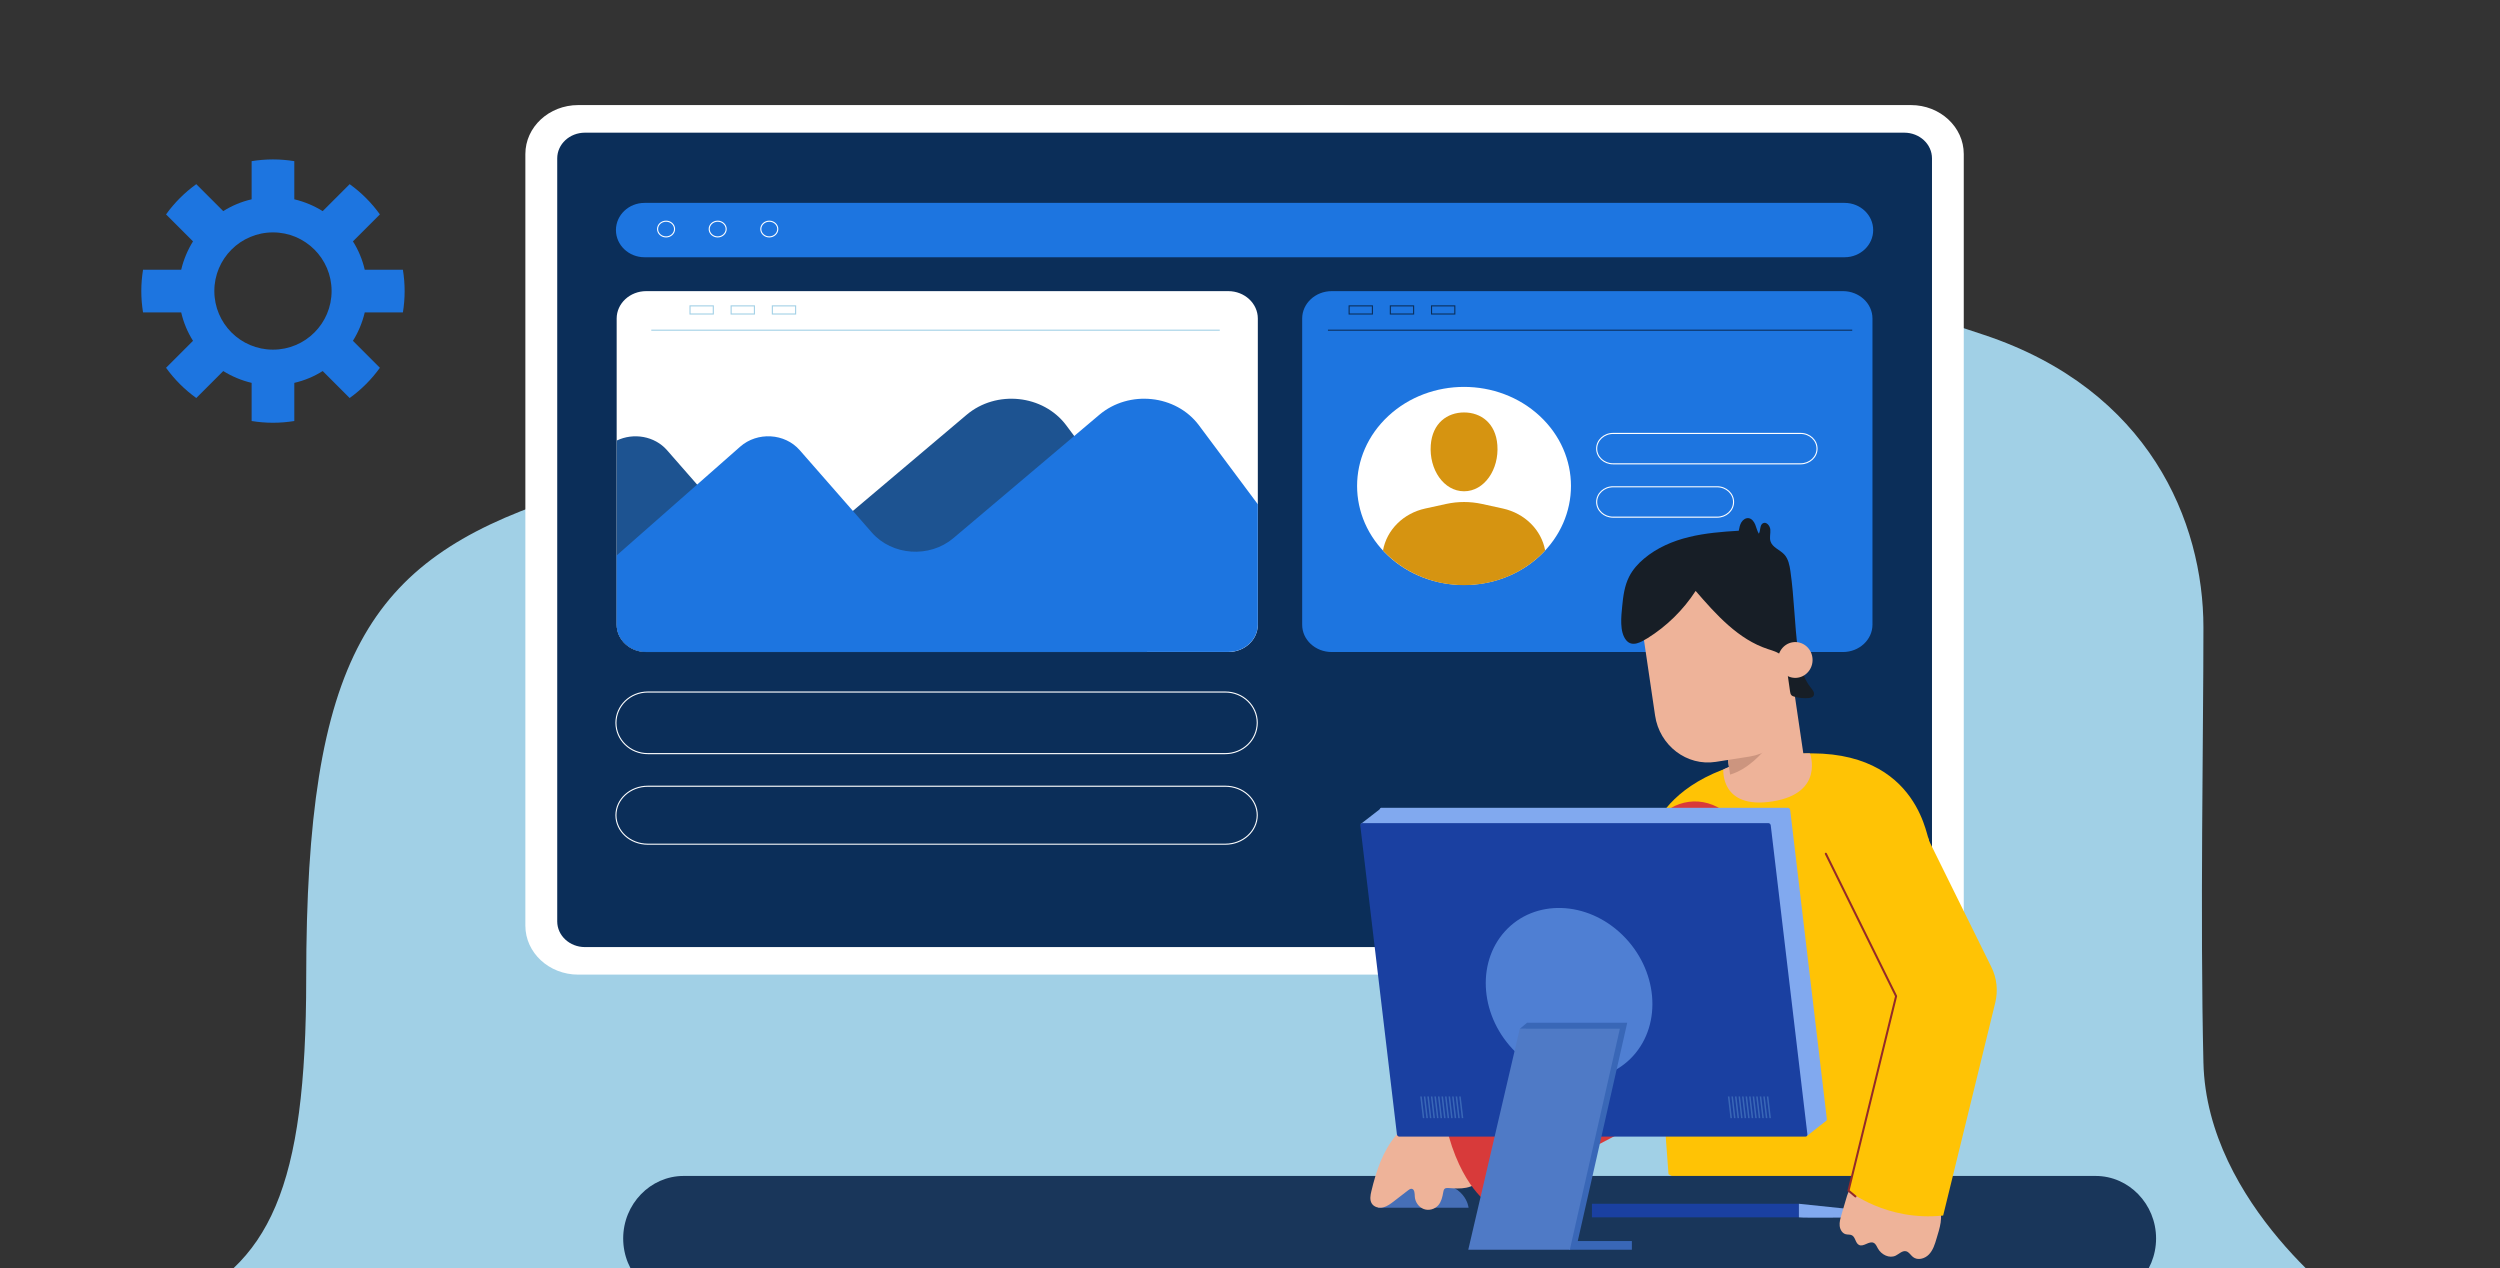 <svg width="690" height="350" viewBox="0 0 690 350" fill="none" xmlns="http://www.w3.org/2000/svg">
<rect x="0" y="0" width="690" height="350" fill="#333333" stroke="none"/>
<g clip-path="url(#clip0_3024_222)">
<path d="M47 361H649C649 361 609.073 332.633 608.145 293.288C607.216 253.943 608.145 202.309 608.145 173.181C608.145 144.053 593.247 107.622 547.604 92.435C501.982 77.264 457.743 63.906 435.355 49.334C412.987 34.761 367.757 17.761 312.602 39.004C257.447 60.247 208.936 118.827 152.832 137.771C101.928 154.966 84.513 181.374 84.513 269.989C84.533 328.018 74.464 349.342 47 361Z" fill="#A1D0E6"/>
<path d="M527.412 268.997H159.587C151.53 268.997 145 262.949 145 255.485V42.512C145 35.049 151.53 29 159.587 29H527.412C535.469 29 541.999 35.049 541.999 42.512V255.485C541.999 262.949 535.469 268.997 527.412 268.997Z" fill="white"/>
<path d="M525.542 261.395H161.455C157.216 261.395 153.793 258.224 153.793 254.298V43.715C153.793 39.788 157.216 36.617 161.455 36.617H525.568C529.807 36.617 533.23 39.788 533.23 43.715V254.298C533.204 258.224 529.781 261.395 525.542 261.395Z" fill="#0B2E59"/>
<path d="M338.999 179.96H178.361C173.859 179.96 170.199 176.57 170.199 172.399V87.912C170.199 83.742 173.859 80.352 178.361 80.352H338.999C343.501 80.352 347.161 83.742 347.161 87.912V172.399C347.161 176.57 343.528 179.96 338.999 179.96Z" fill="white"/>
<path d="M179.754 91.133H336.652" stroke="#A1D0E6" stroke-width="0.301" stroke-miterlimit="10"/>
<path d="M266.774 114.495L226.516 148.519C219.907 154.105 209.586 153.373 203.977 146.959L184.098 124.251C180.649 120.325 174.83 119.373 170.223 121.593V172.422C170.223 176.592 173.882 179.983 178.385 179.983H316.51L323.909 157.105L294.288 117.398C287.943 108.91 274.988 107.544 266.774 114.495Z" fill="#1D5391"/>
<path d="M196.87 84.422H190.445V86.666H196.87V84.422Z" stroke="#A1D0E6" stroke-width="0.301" stroke-miterlimit="10"/>
<path d="M208.217 84.422H201.793V86.666H208.217V84.422Z" stroke="#A1D0E6" stroke-width="0.301" stroke-miterlimit="10"/>
<path d="M219.592 84.422H213.168V86.666H219.592V84.422Z" stroke="#A1D0E6" stroke-width="0.301" stroke-miterlimit="10"/>
<path d="M347.161 139.178L330.916 117.398C324.596 108.91 311.616 107.544 303.401 114.495L263.143 148.519C256.534 154.105 246.213 153.373 240.605 146.959L220.726 124.251C216.618 119.544 209.035 119.105 204.296 123.276L170.199 153.3V172.373C170.199 176.544 173.859 179.934 178.361 179.934H338.999C343.501 179.934 347.161 176.544 347.161 172.373V139.178Z" fill="#1D75E0"/>
<path d="M509.118 71H177.882C173.532 71 170 67.639 170 63.5C170 59.361 173.532 56 177.882 56H509.118C513.468 56 517 59.361 517 63.5C517 67.639 513.468 71 509.118 71Z" fill="#1D75E0"/>
<path d="M183.836 65.388C185.13 65.388 186.179 64.416 186.179 63.218C186.179 62.019 185.13 61.047 183.836 61.047C182.541 61.047 181.492 62.019 181.492 63.218C181.492 64.416 182.541 65.388 183.836 65.388Z" stroke="white" stroke-width="0.301" stroke-miterlimit="10"/>
<path d="M200.425 63.218C200.425 64.413 199.372 65.388 198.082 65.388C196.791 65.388 195.738 64.413 195.738 63.218C195.738 62.023 196.791 61.047 198.082 61.047C199.372 61.047 200.425 62.023 200.425 63.218Z" stroke="white" stroke-width="0.301" stroke-miterlimit="10"/>
<path d="M214.667 63.218C214.667 64.413 213.614 65.388 212.324 65.388C211.034 65.388 209.98 64.413 209.98 63.218C209.98 62.023 211.034 61.047 212.324 61.047C213.614 61.047 214.667 62.023 214.667 63.218Z" stroke="white" stroke-width="0.301" stroke-miterlimit="10"/>
<path d="M338.205 208H178.795C173.95 208 170 204.208 170 199.5C170 194.817 173.923 191 178.795 191H338.205C343.05 191 347 194.792 347 199.5C346.974 204.208 343.05 208 338.205 208Z" stroke="white" stroke-width="0.301" stroke-miterlimit="10"/>
<path d="M338.205 233H178.795C173.95 233 170 229.431 170 225C170 220.593 173.923 217 178.795 217H338.205C343.05 217 347 220.569 347 225C346.974 229.407 343.05 233 338.205 233Z" stroke="white" stroke-width="0.301" stroke-miterlimit="10"/>
<path d="M367.565 179.96H508.639C513.142 179.96 516.801 176.57 516.801 172.399V87.912C516.801 83.742 513.142 80.352 508.639 80.352H367.565C363.062 80.352 359.402 83.742 359.402 87.912V172.399C359.376 176.57 363.036 179.96 367.565 179.96Z" fill="#1D75E0"/>
<path d="M366.512 91.133H511.22" stroke="#0B2E59" stroke-width="0.301" stroke-miterlimit="10"/>
<path d="M424.943 153.458C436.47 142.781 436.47 125.469 424.943 114.792C413.417 104.115 394.729 104.115 383.202 114.792C371.676 125.469 371.676 142.781 383.202 153.458C394.729 164.135 413.417 164.135 424.943 153.458Z" fill="white"/>
<path d="M414.8 140.353L409.007 139.085C405.768 138.378 402.398 138.378 399.16 139.085L393.367 140.353C387.311 141.671 382.73 146.256 381.703 151.939C387.127 157.768 395.131 161.5 404.083 161.5C413.035 161.5 421.066 157.792 426.464 151.939C425.437 146.256 420.855 141.695 414.8 140.353Z" fill="#D69411"/>
<path d="M394.893 122.836C394.393 129.567 398.474 135.592 404.082 135.592C409.69 135.592 413.771 129.567 413.271 122.836C412.824 116.787 408.716 113.836 404.082 113.836C399.448 113.836 395.341 116.787 394.893 122.836Z" fill="#D69411"/>
<path d="M496.973 128.015H445.208C442.707 128.015 440.68 126.137 440.68 123.82C440.68 121.503 442.707 119.625 445.208 119.625H496.973C499.474 119.625 501.501 121.503 501.501 123.82C501.501 126.137 499.474 128.015 496.973 128.015Z" stroke="white" stroke-width="0.301" stroke-miterlimit="10"/>
<path d="M473.934 142.742H445.208C442.707 142.742 440.68 140.864 440.68 138.547C440.68 136.23 442.707 134.352 445.208 134.352H473.934C476.435 134.352 478.463 136.23 478.463 138.547C478.463 140.888 476.435 142.742 473.934 142.742Z" stroke="white" stroke-width="0.301" stroke-miterlimit="10"/>
<path d="M378.784 84.422H372.359V86.666H378.784V84.422Z" stroke="#0B2E59" stroke-width="0.301" stroke-miterlimit="10"/>
<path d="M390.159 84.422H383.734V86.666H390.159V84.422Z" stroke="#0B2E59" stroke-width="0.301" stroke-miterlimit="10"/>
<path d="M401.53 84.422H395.105V86.666H401.53V84.422Z" stroke="#0B2E59" stroke-width="0.301" stroke-miterlimit="10"/>
<path d="M454.13 238.553L460.511 324.105C460.511 324.105 479.178 334.62 505.517 331.454C531.855 328.289 537.626 316.232 537.626 316.232C537.626 316.232 533.079 232.291 532.307 231.465C531.536 230.639 528.425 203.058 490.307 208.687C452.202 214.316 454.13 238.553 454.13 238.553Z" fill="#FFC305"/>
<path d="M578.405 359.081H188.673C179.499 359.081 172 351.318 172 341.821C172 332.325 179.499 324.562 188.673 324.562H578.405C587.579 324.562 595.078 332.325 595.078 341.821C595.065 351.318 587.566 359.081 578.405 359.081Z" fill="#19365A"/>
<path d="M496.493 332.242H439.375V335.986H496.493V332.242Z" fill="#1A40A1"/>
<path d="M496.492 335.986C497.343 336.206 514.415 335.986 514.415 335.986V334.114L496.492 332.242V335.986Z" fill="#81A9EF"/>
<path d="M380.312 333.327H405.321C405.321 333.327 404.723 326.211 393.954 326.211C383.198 326.197 380.312 330.643 380.312 333.327Z" fill="#466FB7"/>
<path d="M385.261 313.414C381.644 317.694 379.809 323.268 378.493 328.787C378.227 329.902 378.001 331.155 378.586 332.132C379.211 333.178 380.581 333.508 381.737 333.233C382.894 332.958 383.878 332.201 384.822 331.471C386.098 330.494 387.375 329.503 388.638 328.526C388.93 328.292 389.276 328.058 389.635 328.113C390.446 328.223 390.446 329.407 390.486 330.26C390.566 331.774 391.589 333.191 392.972 333.701C394.355 334.21 396.017 333.756 396.987 332.627C397.812 331.664 398.117 330.343 398.33 329.076C398.397 328.705 398.463 328.306 398.742 328.085C399.022 327.865 399.394 327.879 399.74 327.893C401.388 328.003 403.063 328.14 404.685 327.81C408.302 327.094 411.307 323.929 412.118 320.213C412.929 316.497 411.586 312.395 408.874 309.822C402.425 303.656 390.486 307.234 385.261 313.414Z" fill="#EEB399"/>
<path d="M471.419 221.709C464.239 219.644 456.82 223.993 454.826 231.412L440.44 285.033L398.359 307.026C401.803 326.254 410.498 331.924 410.498 331.924L457.897 307.15C461.287 305.375 463.787 302.209 464.811 298.424L480.779 238.857C482.786 231.467 478.585 223.773 471.419 221.709Z" fill="#D83A3A"/>
<path d="M534.49 341.82C534.025 343.417 533.506 345.082 532.363 346.252C531.219 347.436 529.265 347.945 527.989 346.94C527.324 346.417 526.872 345.522 526.061 345.344C525.037 345.11 524.16 346.087 523.216 346.555C521.461 347.408 519.253 346.307 518.296 344.573C517.977 343.995 517.725 343.32 517.14 343.031C515.863 342.398 514.334 344.256 513.071 343.596C512.1 343.1 512.114 341.49 511.156 340.953C510.638 340.664 510 340.802 509.428 340.65C508.471 340.403 507.859 339.37 507.753 338.352C507.646 337.333 507.939 336.329 508.218 335.351C508.67 333.81 509.122 332.282 509.574 330.741C509.84 329.832 510.119 328.91 510.691 328.167C511.928 326.571 514.135 326.295 516.102 326.24C519.878 326.116 523.708 326.35 527.284 327.617C530.196 328.649 533.134 330.493 534.942 333.122C536.591 335.53 535.261 339.219 534.49 341.82Z" fill="#EEB399"/>
<path d="M475.644 212.367C475.644 212.367 474.74 223.46 489.192 221.189C503.644 218.918 499.563 207.935 499.563 207.935C499.563 207.935 485.11 207.453 475.644 212.367Z" fill="#EEB399"/>
<path d="M494.351 185.102L497.808 208.568L488.807 220.06L477.719 215.27L475.645 201.149L494.351 185.102Z" fill="#EEB399"/>
<path d="M493.261 197.391L476.402 206.282L477.506 213.796C487.212 210.851 493.261 197.391 493.261 197.391Z" fill="#CC957F"/>
<path d="M482.944 208.799L473.584 210.271C465.58 211.537 458.028 205.784 456.805 197.499L452.856 170.688C451.633 162.403 457.191 154.585 465.195 153.319L474.555 151.847C482.559 150.58 490.11 156.333 491.334 164.619L495.282 191.429C496.506 199.715 490.948 207.532 482.944 208.799Z" fill="#EEB399"/>
<path d="M468 163.092C473.677 169.67 479.793 176.483 487.916 179.14C489.459 179.649 491.174 180.075 492.144 181.41C492.836 182.346 493.022 183.557 493.181 184.727C493.474 186.751 493.766 188.76 494.046 190.783C494.099 191.169 494.165 191.581 494.431 191.87C494.631 192.091 494.923 192.187 495.202 192.27C496.479 192.641 497.822 192.779 499.138 192.669C499.683 192.627 500.295 192.49 500.56 191.994C500.946 191.279 500.321 190.467 499.816 189.847C497.516 187.053 496.731 183.255 496.253 179.621C495.282 172.354 495.202 164.977 494.165 157.71C493.926 156.031 493.594 154.256 492.45 153.031C491.227 151.71 489.166 151.104 488.648 149.37C488.342 148.338 488.701 147.223 488.608 146.149C488.515 145.076 487.491 143.906 486.574 144.415C485.656 144.924 485.962 146.383 485.443 147.305C484.965 146.548 484.792 145.626 484.446 144.787C484.101 143.947 483.476 143.121 482.611 143.011C481.814 142.915 481.056 143.452 480.63 144.14C480.205 144.842 480.045 145.668 479.899 146.48C475.299 146.755 470.672 147.126 466.191 148.214C461.698 149.301 457.323 151.173 453.747 154.187C452.111 155.563 450.649 157.187 449.665 159.114C448.375 161.633 447.99 164.523 447.724 167.372C447.458 170.097 446.939 174.433 448.841 176.717C450.503 178.699 452.976 177.199 454.717 176.139C459.982 172.864 464.569 168.377 468 163.092Z" fill="#171E26"/>
<path d="M500.214 181.408C500.613 184.106 498.818 186.624 496.212 187.037C493.606 187.45 491.173 185.592 490.774 182.894C490.375 180.197 492.17 177.678 494.776 177.265C497.395 176.866 499.829 178.71 500.214 181.408Z" fill="#EEB399"/>
<path d="M549.634 266.936L527.576 222.261C524.186 215.393 516.076 212.682 509.441 216.191C502.82 219.701 500.188 228.096 503.578 234.964L523.322 274.96L510.186 328.636C510.186 328.636 520.663 337.156 536.312 335.49L550.697 276.722C551.495 273.418 551.123 269.95 549.634 266.936Z" fill="#FFC305"/>
<path d="M512.103 330.213L510.188 328.617L523.324 274.94L503.926 235.633" stroke="#932A2A" stroke-width="0.567" stroke-miterlimit="10" stroke-linecap="round" stroke-linejoin="round"/>
<path d="M450.396 342.531H433.059V344.926H450.396V342.531Z" fill="#3967B7"/>
<path d="M503.692 309.461H391.584C391.252 309.461 390.959 309.185 390.919 308.841L380.801 223.565C380.761 223.221 381.001 222.945 381.32 222.945H493.428C493.76 222.945 494.053 223.221 494.093 223.565L504.211 308.855C504.251 309.185 504.024 309.461 503.692 309.461Z" fill="#81A9EF"/>
<path d="M381.335 222.945L375.512 227.46L383.529 228.065L381.335 222.945Z" fill="#81A9EF"/>
<path d="M504.067 309.303L498.643 313.584L496.848 309.056L501.209 308.602L504.067 309.303Z" fill="#81A9EF"/>
<path d="M498.325 313.709H386.217C385.884 313.709 385.592 313.433 385.552 313.089L375.434 227.799C375.394 227.455 375.633 227.18 375.953 227.18H488.061C488.393 227.18 488.686 227.455 488.726 227.799L498.843 313.089C498.883 313.433 498.644 313.709 498.325 313.709Z" fill="#1A40A1"/>
<path d="M450.744 291.435C458.868 282.492 457.54 267.537 447.778 258.034C438.015 248.53 423.515 248.075 415.39 257.018C407.266 265.961 408.594 280.915 418.356 290.419C428.119 299.923 442.619 300.378 450.744 291.435Z" fill="#4F7FD3"/>
<path d="M421.49 282.266H449.118L435.304 343.236H407.277L421.49 282.266Z" fill="#3967B7"/>
<path d="M419.453 283.945L421.487 282.266L422.697 283.945H419.453Z" fill="#3967B7"/>
<path d="M435.304 343.241L433.27 344.934V342.539L435.304 343.241Z" fill="#3967B7"/>
<path d="M419.455 283.938H447.083L433.269 344.922H405.242L419.455 283.938Z" fill="#4F7AC6"/>
<path d="M478.025 308.604H477.599L476.895 302.617H477.32L478.025 308.604Z" fill="#3967B7"/>
<path d="M478.996 308.604H478.584L477.879 302.617H478.291L478.996 308.604Z" fill="#3967B7"/>
<path d="M479.978 308.604H479.552L478.848 302.617H479.273L479.978 308.604Z" fill="#3967B7"/>
<path d="M480.953 308.604H480.541L479.836 302.617H480.248L480.953 308.604Z" fill="#3967B7"/>
<path d="M481.935 308.604H481.509L480.805 302.617H481.217L481.935 308.604Z" fill="#3967B7"/>
<path d="M482.904 308.604H482.491L481.773 302.617H482.199L482.904 308.604Z" fill="#3967B7"/>
<path d="M483.888 308.604H483.462L482.758 302.617H483.17L483.888 308.604Z" fill="#3967B7"/>
<path d="M484.861 308.604H484.448L483.73 302.617H484.156L484.861 308.604Z" fill="#3967B7"/>
<path d="M485.841 308.604H485.416L484.711 302.617H485.123L485.841 308.604Z" fill="#3967B7"/>
<path d="M486.814 308.604H486.402L485.684 302.617H486.109L486.814 308.604Z" fill="#3967B7"/>
<path d="M487.798 308.604H487.373L486.668 302.617H487.08L487.798 308.604Z" fill="#3967B7"/>
<path d="M488.767 308.604H488.355L487.637 302.617H488.062L488.767 308.604Z" fill="#3967B7"/>
<path d="M393.115 308.604H392.702L391.984 302.617H392.41L393.115 308.604Z" fill="#3967B7"/>
<path d="M394.099 308.604H393.673L392.969 302.617H393.381L394.099 308.604Z" fill="#3967B7"/>
<path d="M395.068 308.604H394.655L393.938 302.617H394.363L395.068 308.604Z" fill="#3967B7"/>
<path d="M396.056 308.604H395.63L394.926 302.617H395.338L396.056 308.604Z" fill="#3967B7"/>
<path d="M397.025 308.604H396.612L395.895 302.617H396.32L397.025 308.604Z" fill="#3967B7"/>
<path d="M398.009 308.604H397.584L396.879 302.617H397.291L398.009 308.604Z" fill="#3967B7"/>
<path d="M398.978 308.604H398.566L397.848 302.617H398.273L398.978 308.604Z" fill="#3967B7"/>
<path d="M399.962 308.604H399.537L398.832 302.617H399.244L399.962 308.604Z" fill="#3967B7"/>
<path d="M400.931 308.604H400.519L399.801 302.617H400.226L400.931 308.604Z" fill="#3967B7"/>
<path d="M401.919 308.604H401.494L400.789 302.617H401.201L401.919 308.604Z" fill="#3967B7"/>
<path d="M402.888 308.604H402.476L401.758 302.617H402.183L402.888 308.604Z" fill="#3967B7"/>
<path d="M403.872 308.604H403.447L402.742 302.617H403.154L403.872 308.604Z" fill="#3967B7"/>
<path d="M111.202 86.229C111.509 84.317 111.68 82.337 111.68 80.34C111.68 78.343 111.509 76.363 111.202 74.451H100.67C100.022 71.635 98.912 68.989 97.41 66.616L104.852 59.174C102.548 55.965 99.731 53.149 96.505 50.828L89.063 58.27C86.674 56.785 84.045 55.675 81.229 55.01V44.478C79.317 44.171 77.337 44 75.34 44C73.326 44 71.363 44.171 69.451 44.478V55.01C66.635 55.658 63.989 56.768 61.616 58.27L54.174 50.828C50.965 53.132 48.149 55.948 45.828 59.174L53.27 66.616C51.785 69.006 50.675 71.635 50.01 74.451H39.478C39.171 76.363 39 78.343 39 80.34C39 82.337 39.171 84.317 39.478 86.229H50.01C50.658 89.045 51.768 91.691 53.27 94.063L45.828 101.505C48.132 104.714 50.948 107.531 54.174 109.852L61.616 102.41C64.006 103.895 66.635 105.005 69.451 105.67V116.202C71.363 116.509 73.343 116.68 75.34 116.68C77.354 116.68 79.317 116.509 81.229 116.202V105.67C84.045 105.022 86.691 103.912 89.063 102.41L96.505 109.852C99.715 107.548 102.531 104.732 104.852 101.505L97.41 94.063C98.895 91.674 100.005 89.045 100.67 86.229H111.202ZM75.34 96.504C66.396 96.504 59.158 89.267 59.158 80.323C59.158 71.396 66.396 64.141 75.34 64.141C84.267 64.141 91.521 71.379 91.521 80.323C91.521 89.267 84.284 96.504 75.34 96.504Z" fill="#1D75E0"/>
</g>
<defs>
<clipPath id="clip0_3024_222">
<rect width="690" height="350" fill="white"/>
</clipPath>
</defs>
</svg>
